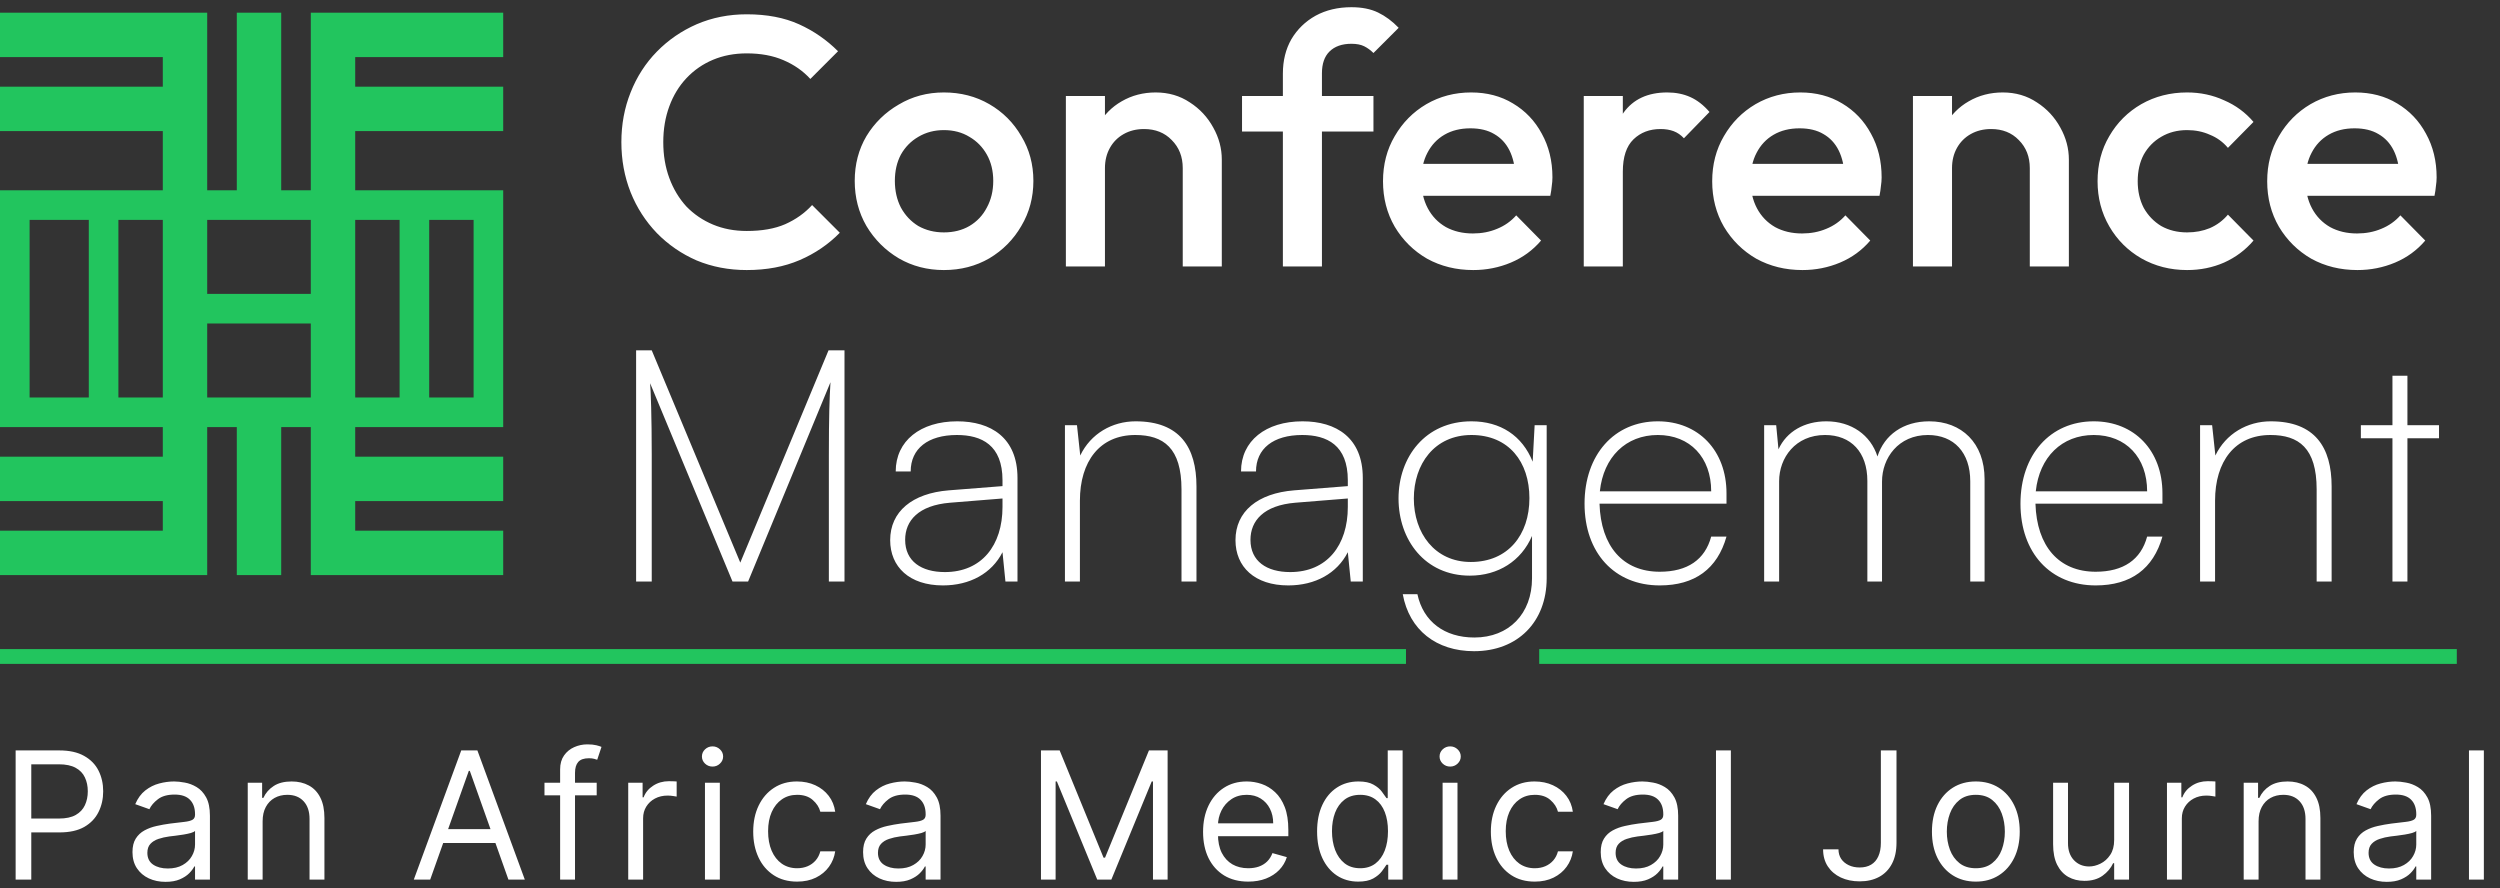 <svg width="197" height="70" viewBox="0 0 197 70" fill="none" xmlns="http://www.w3.org/2000/svg">
<rect x="0" y="0" width="197" height="70" fill="#333333" stroke="none"/>
<path d="M58.844 21.28C57.426 21.28 56.11 21.028 54.897 20.524C53.703 20.002 52.658 19.283 51.763 18.369C50.867 17.436 50.176 16.363 49.691 15.15C49.206 13.919 48.964 12.603 48.964 11.204C48.964 9.804 49.206 8.498 49.691 7.285C50.176 6.054 50.867 4.981 51.763 4.066C52.658 3.152 53.703 2.434 54.897 1.911C56.11 1.389 57.426 1.127 58.844 1.127C60.43 1.127 61.801 1.389 62.958 1.911C64.115 2.434 65.141 3.143 66.037 4.038L63.854 6.221C63.276 5.587 62.566 5.093 61.727 4.738C60.906 4.383 59.945 4.206 58.844 4.206C57.873 4.206 56.987 4.374 56.185 4.71C55.383 5.046 54.683 5.531 54.086 6.165C53.507 6.781 53.059 7.518 52.742 8.377C52.425 9.235 52.266 10.177 52.266 11.204C52.266 12.23 52.425 13.172 52.742 14.031C53.059 14.889 53.507 15.635 54.086 16.27C54.683 16.886 55.383 17.361 56.185 17.697C56.987 18.033 57.873 18.201 58.844 18.201C60.038 18.201 61.046 18.024 61.867 17.669C62.706 17.296 63.416 16.792 63.994 16.158L66.177 18.341C65.281 19.255 64.227 19.974 63.014 20.496C61.801 21.019 60.411 21.28 58.844 21.28ZM74.377 21.28C73.071 21.28 71.886 20.972 70.823 20.356C69.759 19.722 68.91 18.873 68.275 17.809C67.66 16.746 67.352 15.561 67.352 14.255C67.352 12.948 67.66 11.773 68.275 10.728C68.91 9.683 69.759 8.852 70.823 8.237C71.886 7.602 73.071 7.285 74.377 7.285C75.702 7.285 76.896 7.593 77.96 8.209C79.023 8.824 79.863 9.664 80.479 10.728C81.113 11.773 81.431 12.948 81.431 14.255C81.431 15.561 81.113 16.746 80.479 17.809C79.863 18.873 79.023 19.722 77.96 20.356C76.896 20.972 75.702 21.28 74.377 21.28ZM74.377 18.313C75.142 18.313 75.814 18.145 76.392 17.809C76.99 17.455 77.447 16.97 77.764 16.354C78.1 15.738 78.268 15.038 78.268 14.255C78.268 13.471 78.1 12.78 77.764 12.183C77.428 11.586 76.971 11.12 76.392 10.784C75.814 10.429 75.142 10.252 74.377 10.252C73.631 10.252 72.959 10.429 72.362 10.784C71.784 11.12 71.326 11.586 70.99 12.183C70.673 12.78 70.515 13.471 70.515 14.255C70.515 15.038 70.673 15.738 70.99 16.354C71.326 16.97 71.784 17.455 72.362 17.809C72.959 18.145 73.631 18.313 74.377 18.313ZM93.2 21V13.247C93.2 12.351 92.91 11.614 92.332 11.036C91.772 10.457 91.044 10.168 90.149 10.168C89.552 10.168 89.02 10.299 88.553 10.56C88.087 10.821 87.723 11.185 87.462 11.651C87.201 12.118 87.07 12.65 87.07 13.247L85.866 12.575C85.866 11.549 86.09 10.644 86.538 9.86C86.986 9.058 87.602 8.433 88.385 7.985C89.188 7.518 90.084 7.285 91.072 7.285C92.08 7.285 92.976 7.546 93.759 8.069C94.543 8.573 95.159 9.235 95.607 10.056C96.055 10.858 96.278 11.698 96.278 12.575V21H93.2ZM83.991 21V7.565H87.07V21H83.991ZM101.091 21V5.802C101.091 4.775 101.314 3.87 101.762 3.087C102.229 2.303 102.863 1.687 103.666 1.239C104.487 0.791 105.429 0.568 106.493 0.568C107.314 0.568 108.013 0.707 108.592 0.987C109.17 1.267 109.711 1.668 110.215 2.191L108.228 4.178C108.004 3.954 107.761 3.777 107.5 3.646C107.239 3.516 106.903 3.45 106.493 3.45C105.746 3.45 105.168 3.656 104.757 4.066C104.365 4.458 104.169 5.027 104.169 5.774V21H101.091ZM97.872 10.364V7.565H108.228V10.364H97.872ZM116.09 21.28C114.747 21.28 113.534 20.981 112.452 20.384C111.388 19.768 110.539 18.929 109.905 17.865C109.289 16.802 108.981 15.607 108.981 14.283C108.981 12.958 109.289 11.773 109.905 10.728C110.52 9.664 111.351 8.824 112.396 8.209C113.459 7.593 114.635 7.285 115.922 7.285C117.173 7.285 118.274 7.574 119.225 8.153C120.196 8.731 120.951 9.524 121.492 10.532C122.052 11.54 122.332 12.687 122.332 13.975C122.332 14.198 122.313 14.432 122.276 14.674C122.257 14.898 122.22 15.15 122.164 15.43H111.136V12.911H120.569L119.421 13.919C119.384 13.098 119.225 12.407 118.945 11.847C118.665 11.288 118.264 10.858 117.742 10.56C117.238 10.261 116.613 10.112 115.866 10.112C115.083 10.112 114.402 10.28 113.823 10.616C113.245 10.952 112.797 11.428 112.48 12.043C112.163 12.64 112.004 13.359 112.004 14.198C112.004 15.038 112.172 15.775 112.508 16.41C112.844 17.044 113.319 17.539 113.935 17.893C114.551 18.229 115.26 18.397 116.062 18.397C116.753 18.397 117.387 18.276 117.966 18.033C118.563 17.791 119.067 17.436 119.477 16.97L121.436 18.957C120.783 19.722 119.99 20.3 119.057 20.692C118.124 21.084 117.135 21.28 116.09 21.28ZM124.8 21V7.565H127.879V21H124.8ZM127.879 13.527L126.815 12.995C126.815 11.297 127.189 9.925 127.935 8.88C128.7 7.817 129.848 7.285 131.378 7.285C132.05 7.285 132.656 7.406 133.197 7.649C133.738 7.891 134.242 8.283 134.709 8.824L132.693 10.896C132.451 10.634 132.18 10.448 131.882 10.336C131.583 10.224 131.238 10.168 130.846 10.168C129.988 10.168 129.279 10.439 128.719 10.98C128.159 11.521 127.879 12.37 127.879 13.527ZM142.03 21.28C140.687 21.28 139.474 20.981 138.391 20.384C137.328 19.768 136.479 18.929 135.844 17.865C135.229 16.802 134.921 15.607 134.921 14.283C134.921 12.958 135.229 11.773 135.844 10.728C136.46 9.664 137.29 8.824 138.335 8.209C139.399 7.593 140.575 7.285 141.862 7.285C143.112 7.285 144.213 7.574 145.165 8.153C146.135 8.731 146.891 9.524 147.432 10.532C147.992 11.54 148.272 12.687 148.272 13.975C148.272 14.198 148.253 14.432 148.216 14.674C148.197 14.898 148.16 15.15 148.104 15.43H137.076V12.911H146.508L145.361 13.919C145.324 13.098 145.165 12.407 144.885 11.847C144.605 11.288 144.204 10.858 143.681 10.56C143.178 10.261 142.553 10.112 141.806 10.112C141.022 10.112 140.341 10.28 139.763 10.616C139.184 10.952 138.737 11.428 138.419 12.043C138.102 12.64 137.944 13.359 137.944 14.198C137.944 15.038 138.112 15.775 138.447 16.41C138.783 17.044 139.259 17.539 139.875 17.893C140.491 18.229 141.2 18.397 142.002 18.397C142.692 18.397 143.327 18.276 143.905 18.033C144.502 17.791 145.006 17.436 145.417 16.97L147.376 18.957C146.723 19.722 145.93 20.3 144.997 20.692C144.064 21.084 143.075 21.28 142.03 21.28ZM159.948 21V13.247C159.948 12.351 159.659 11.614 159.081 11.036C158.521 10.457 157.793 10.168 156.898 10.168C156.3 10.168 155.769 10.299 155.302 10.56C154.836 10.821 154.472 11.185 154.211 11.651C153.949 12.118 153.819 12.65 153.819 13.247L152.615 12.575C152.615 11.549 152.839 10.644 153.287 9.86C153.735 9.058 154.351 8.433 155.134 7.985C155.937 7.518 156.832 7.285 157.821 7.285C158.829 7.285 159.725 7.546 160.508 8.069C161.292 8.573 161.908 9.235 162.356 10.056C162.803 10.858 163.027 11.698 163.027 12.575V21H159.948ZM150.74 21V7.565H153.819V21H150.74ZM172.342 21.28C171.017 21.28 169.813 20.972 168.731 20.356C167.668 19.741 166.828 18.901 166.212 17.837C165.596 16.774 165.288 15.589 165.288 14.283C165.288 12.958 165.596 11.773 166.212 10.728C166.828 9.664 167.668 8.824 168.731 8.209C169.813 7.593 171.017 7.285 172.342 7.285C173.387 7.285 174.357 7.49 175.253 7.901C176.167 8.293 176.941 8.862 177.576 9.608L175.561 11.651C175.169 11.185 174.693 10.84 174.133 10.616C173.592 10.373 172.995 10.252 172.342 10.252C171.577 10.252 170.896 10.429 170.299 10.784C169.72 11.12 169.263 11.586 168.927 12.183C168.61 12.78 168.451 13.48 168.451 14.283C168.451 15.066 168.61 15.766 168.927 16.382C169.263 16.979 169.72 17.455 170.299 17.809C170.896 18.145 171.577 18.313 172.342 18.313C172.995 18.313 173.592 18.201 174.133 17.977C174.693 17.735 175.169 17.38 175.561 16.913L177.576 18.957C176.941 19.703 176.167 20.282 175.253 20.692C174.357 21.084 173.387 21.28 172.342 21.28ZM185.764 21.28C184.42 21.28 183.208 20.981 182.125 20.384C181.062 19.768 180.213 18.929 179.578 17.865C178.962 16.802 178.655 15.607 178.655 14.283C178.655 12.958 178.962 11.773 179.578 10.728C180.194 9.664 181.024 8.824 182.069 8.209C183.133 7.593 184.308 7.285 185.596 7.285C186.846 7.285 187.947 7.574 188.899 8.153C189.869 8.731 190.625 9.524 191.166 10.532C191.726 11.54 192.006 12.687 192.006 13.975C192.006 14.198 191.987 14.432 191.95 14.674C191.931 14.898 191.894 15.15 191.838 15.43H180.81V12.911H190.242L189.095 13.919C189.057 13.098 188.899 12.407 188.619 11.847C188.339 11.288 187.938 10.858 187.415 10.56C186.912 10.261 186.286 10.112 185.54 10.112C184.756 10.112 184.075 10.28 183.497 10.616C182.918 10.952 182.47 11.428 182.153 12.043C181.836 12.64 181.677 13.359 181.677 14.198C181.677 15.038 181.845 15.775 182.181 16.41C182.517 17.044 182.993 17.539 183.609 17.893C184.225 18.229 184.934 18.397 185.736 18.397C186.426 18.397 187.061 18.276 187.639 18.033C188.236 17.791 188.74 17.436 189.151 16.97L191.11 18.957C190.457 19.722 189.664 20.3 188.731 20.692C187.798 21.084 186.809 21.28 185.764 21.28Z" fill="white"/>
<path d="M51.357 45.823H50.125V27.607H51.357L58.335 44.335L65.288 27.607H66.546V45.823H65.314V35.843C65.314 32.866 65.365 31.327 65.442 30.121L58.951 45.823H57.72L51.228 30.198C51.28 30.711 51.357 32.841 51.357 35.843V45.823ZM74.302 46.131C71.659 46.131 70.146 44.669 70.146 42.565C70.146 40.307 71.89 38.87 74.764 38.639L78.997 38.306V37.844C78.997 35.073 77.355 34.278 75.405 34.278C73.122 34.278 71.762 35.355 71.762 37.151H70.582C70.582 34.739 72.532 33.2 75.431 33.2C78.074 33.2 80.178 34.483 80.178 37.664V45.823H79.228L78.997 43.514C78.151 45.182 76.432 46.131 74.302 46.131ZM74.456 45.079C77.355 45.079 78.997 42.975 78.997 39.948V39.281L74.867 39.614C72.378 39.819 71.326 41.025 71.326 42.539C71.326 44.233 72.609 45.079 74.456 45.079ZM85.097 45.823H83.917V33.508H84.866L85.123 35.894C85.944 34.175 87.637 33.2 89.485 33.2C92.974 33.2 94.282 35.252 94.282 38.331V45.823H93.102V38.562C93.102 35.304 91.691 34.278 89.459 34.278C86.662 34.278 85.097 36.356 85.097 39.46V45.823ZM101.513 46.131C98.87 46.131 97.356 44.669 97.356 42.565C97.356 40.307 99.101 38.87 101.975 38.639L106.208 38.306V37.844C106.208 35.073 104.566 34.278 102.616 34.278C100.333 34.278 98.973 35.355 98.973 37.151H97.793C97.793 34.739 99.743 33.2 102.642 33.2C105.284 33.2 107.388 34.483 107.388 37.664V45.823H106.439L106.208 43.514C105.361 45.182 103.642 46.131 101.513 46.131ZM101.667 45.079C104.566 45.079 106.208 42.975 106.208 39.948V39.281L102.077 39.614C99.589 39.819 98.537 41.025 98.537 42.539C98.537 44.233 99.82 45.079 101.667 45.079ZM110.204 39.281C110.204 36.022 112.308 33.2 115.951 33.2C118.235 33.2 119.954 34.329 120.775 36.381L120.929 33.508H121.878V45.567C121.878 49.005 119.595 51.314 116.156 51.314C113.18 51.314 111.051 49.646 110.538 46.824H111.692C112.154 48.979 113.822 50.236 116.182 50.236C118.902 50.236 120.723 48.363 120.723 45.567V42.231C119.877 44.207 118.055 45.361 115.823 45.361C112.282 45.361 110.204 42.539 110.204 39.281ZM111.41 39.281C111.41 42 113.052 44.284 115.9 44.284C118.825 44.284 120.518 42.154 120.518 39.255C120.518 36.407 118.902 34.278 115.951 34.278C113.026 34.278 111.41 36.587 111.41 39.281ZM130.789 46.131C127.222 46.131 124.862 43.565 124.862 39.691C124.862 35.843 127.197 33.2 130.635 33.2C133.842 33.2 136.048 35.509 136.048 38.87V39.691H126.042C126.145 43.052 127.889 45.053 130.789 45.053C132.969 45.053 134.355 44.104 134.842 42.282H136.048C135.33 44.823 133.559 46.131 130.789 46.131ZM130.635 34.278C128.12 34.278 126.35 36.022 126.068 38.716H134.842C134.842 36.048 133.175 34.278 130.635 34.278ZM140.195 45.823H139.015V33.508H139.964L140.144 35.406C140.785 33.995 142.196 33.2 143.915 33.2C145.891 33.2 147.405 34.278 147.944 35.971C148.482 34.278 149.97 33.2 152.023 33.2C154.563 33.2 156.385 34.893 156.385 37.767V45.823H155.256V37.921C155.256 35.663 153.973 34.278 151.92 34.278C149.586 34.278 148.303 36.099 148.303 37.947V45.823H147.148V37.895C147.148 35.637 145.865 34.278 143.813 34.278C141.478 34.278 140.195 36.074 140.195 37.921V45.823ZM165.14 46.131C161.574 46.131 159.213 43.565 159.213 39.691C159.213 35.843 161.548 33.2 164.986 33.2C168.193 33.2 170.4 35.509 170.4 38.87V39.691H160.394C160.496 43.052 162.241 45.053 165.14 45.053C167.321 45.053 168.706 44.104 169.194 42.282H170.4C169.681 44.823 167.911 46.131 165.14 46.131ZM164.986 34.278C162.472 34.278 160.701 36.022 160.419 38.716H169.194C169.194 36.048 167.526 34.278 164.986 34.278ZM174.547 45.823H173.366V33.508H174.316L174.572 35.894C175.393 34.175 177.087 33.2 178.934 33.2C182.423 33.2 183.732 35.252 183.732 38.331V45.823H182.552V38.562C182.552 35.304 181.141 34.278 178.908 34.278C176.112 34.278 174.547 36.356 174.547 39.46V45.823ZM189.705 45.823H188.525V34.534H186.036V33.508H188.525V29.608H189.705V33.508H192.194V34.534H189.705V45.823Z" fill="white"/>
<path d="M1.232 69.311V59.133H4.672C5.47 59.133 6.123 59.278 6.63 59.566C7.14 59.851 7.518 60.237 7.763 60.724C8.008 61.211 8.131 61.754 8.131 62.354C8.131 62.953 8.008 63.499 7.763 63.989C7.521 64.479 7.147 64.87 6.64 65.162C6.133 65.45 5.483 65.594 4.691 65.594H2.226V64.501H4.652C5.198 64.501 5.637 64.406 5.969 64.218C6.3 64.029 6.54 63.774 6.689 63.452C6.842 63.127 6.918 62.761 6.918 62.354C6.918 61.946 6.842 61.582 6.689 61.261C6.54 60.939 6.298 60.687 5.964 60.505C5.629 60.32 5.185 60.227 4.632 60.227H2.465V69.311H1.232ZM13.043 69.49C12.559 69.49 12.12 69.399 11.726 69.217C11.332 69.032 11.019 68.765 10.787 68.417C10.555 68.066 10.439 67.642 10.439 67.145C10.439 66.707 10.525 66.353 10.697 66.081C10.87 65.806 11.1 65.591 11.388 65.435C11.676 65.279 11.994 65.163 12.342 65.087C12.693 65.008 13.046 64.945 13.401 64.898C13.865 64.839 14.241 64.794 14.529 64.764C14.82 64.731 15.033 64.676 15.165 64.6C15.301 64.524 15.369 64.391 15.369 64.203V64.163C15.369 63.672 15.235 63.291 14.966 63.02C14.701 62.748 14.299 62.612 13.759 62.612C13.199 62.612 12.76 62.735 12.442 62.98C12.123 63.225 11.9 63.487 11.771 63.765L10.657 63.368C10.856 62.904 11.121 62.543 11.453 62.284C11.787 62.023 12.152 61.84 12.546 61.738C12.944 61.632 13.335 61.579 13.719 61.579C13.964 61.579 14.246 61.608 14.564 61.668C14.885 61.724 15.195 61.842 15.493 62.021C15.794 62.2 16.045 62.47 16.244 62.831C16.442 63.192 16.542 63.676 16.542 64.282V69.311H15.369V68.278H15.309C15.23 68.444 15.097 68.621 14.912 68.81C14.726 68.998 14.479 69.159 14.171 69.292C13.863 69.424 13.487 69.49 13.043 69.49ZM13.222 68.437C13.686 68.437 14.077 68.346 14.395 68.163C14.716 67.981 14.958 67.746 15.12 67.458C15.286 67.17 15.369 66.866 15.369 66.548V65.475C15.319 65.534 15.21 65.589 15.041 65.639C14.875 65.685 14.683 65.727 14.464 65.763C14.249 65.796 14.039 65.826 13.833 65.853C13.631 65.876 13.467 65.896 13.341 65.912C13.036 65.952 12.751 66.017 12.486 66.106C12.225 66.192 12.012 66.323 11.85 66.499C11.691 66.671 11.612 66.906 11.612 67.204C11.612 67.612 11.762 67.92 12.064 68.129C12.369 68.334 12.755 68.437 13.222 68.437ZM20.695 64.719V69.311H19.522V61.678H20.655V62.871H20.755C20.933 62.483 21.205 62.172 21.57 61.936C21.934 61.698 22.404 61.579 22.981 61.579C23.498 61.579 23.95 61.685 24.338 61.897C24.725 62.105 25.027 62.423 25.242 62.851C25.458 63.275 25.565 63.812 25.565 64.461V69.311H24.392V64.541C24.392 63.941 24.237 63.474 23.925 63.139C23.614 62.801 23.186 62.632 22.643 62.632C22.269 62.632 21.934 62.713 21.639 62.876C21.348 63.038 21.117 63.275 20.948 63.586C20.779 63.898 20.695 64.275 20.695 64.719ZM33.9 69.311H32.608L36.346 59.133H37.618L41.355 69.311H40.063L37.021 60.744H36.942L33.9 69.311ZM34.377 65.336H39.586V66.429H34.377V65.336ZM47.02 61.678V62.672H42.905V61.678H47.02ZM44.138 69.311V60.624C44.138 60.187 44.241 59.823 44.446 59.531C44.651 59.239 44.918 59.021 45.246 58.875C45.574 58.729 45.92 58.656 46.285 58.656C46.573 58.656 46.808 58.68 46.991 58.726C47.173 58.772 47.309 58.815 47.398 58.855L47.06 59.869C47.001 59.849 46.918 59.824 46.812 59.794C46.709 59.765 46.573 59.75 46.404 59.75C46.017 59.75 45.736 59.847 45.564 60.043C45.395 60.238 45.311 60.525 45.311 60.903V69.311H44.138ZM49.504 69.311V61.678H50.637V62.831H50.716C50.856 62.453 51.107 62.147 51.472 61.912C51.836 61.676 52.247 61.559 52.704 61.559C52.791 61.559 52.898 61.56 53.027 61.564C53.157 61.567 53.254 61.572 53.321 61.579V62.771C53.281 62.761 53.19 62.746 53.047 62.727C52.908 62.703 52.761 62.692 52.605 62.692C52.234 62.692 51.903 62.77 51.611 62.925C51.323 63.078 51.094 63.29 50.925 63.562C50.76 63.83 50.677 64.136 50.677 64.481V69.311H49.504ZM55.551 69.311V61.678H56.723V69.311H55.551ZM56.147 60.406C55.918 60.406 55.721 60.328 55.556 60.172C55.393 60.016 55.312 59.829 55.312 59.611C55.312 59.392 55.393 59.205 55.556 59.049C55.721 58.893 55.918 58.815 56.147 58.815C56.376 58.815 56.571 58.893 56.733 59.049C56.899 59.205 56.982 59.392 56.982 59.611C56.982 59.829 56.899 60.016 56.733 60.172C56.571 60.328 56.376 60.406 56.147 60.406ZM62.812 69.471C62.097 69.471 61.48 69.302 60.964 68.964C60.447 68.626 60.049 68.16 59.771 67.567C59.493 66.974 59.353 66.296 59.353 65.534C59.353 64.759 59.496 64.075 59.781 63.482C60.069 62.886 60.47 62.42 60.984 62.086C61.5 61.748 62.103 61.579 62.793 61.579C63.329 61.579 63.813 61.678 64.244 61.877C64.674 62.076 65.027 62.354 65.302 62.712C65.577 63.069 65.748 63.487 65.814 63.964H64.641C64.552 63.616 64.353 63.308 64.045 63.04C63.74 62.768 63.329 62.632 62.812 62.632C62.355 62.632 61.954 62.751 61.61 62.99C61.269 63.225 61.002 63.558 60.81 63.989C60.621 64.416 60.526 64.918 60.526 65.495C60.526 66.085 60.619 66.598 60.805 67.035C60.993 67.473 61.259 67.812 61.6 68.054C61.944 68.296 62.349 68.417 62.812 68.417C63.117 68.417 63.394 68.364 63.642 68.258C63.891 68.152 64.101 67.999 64.273 67.801C64.446 67.602 64.568 67.363 64.641 67.085H65.814C65.748 67.536 65.584 67.942 65.322 68.303C65.064 68.66 64.721 68.945 64.293 69.157C63.869 69.366 63.376 69.471 62.812 69.471ZM70.615 69.49C70.131 69.49 69.692 69.399 69.298 69.217C68.903 69.032 68.59 68.765 68.359 68.417C68.127 68.066 68.011 67.642 68.011 67.145C68.011 66.707 68.097 66.353 68.269 66.081C68.441 65.806 68.672 65.591 68.96 65.435C69.248 65.279 69.566 65.163 69.914 65.087C70.265 65.008 70.618 64.945 70.973 64.898C71.436 64.839 71.812 64.794 72.101 64.764C72.392 64.731 72.604 64.676 72.737 64.6C72.873 64.524 72.941 64.391 72.941 64.203V64.163C72.941 63.672 72.806 63.291 72.538 63.02C72.273 62.748 71.87 62.612 71.33 62.612C70.77 62.612 70.332 62.735 70.013 62.98C69.695 63.225 69.472 63.487 69.343 63.765L68.229 63.368C68.428 62.904 68.693 62.543 69.024 62.284C69.359 62.023 69.724 61.84 70.118 61.738C70.515 61.632 70.906 61.579 71.291 61.579C71.536 61.579 71.817 61.608 72.135 61.668C72.457 61.724 72.767 61.842 73.065 62.021C73.366 62.2 73.617 62.47 73.815 62.831C74.014 63.192 74.114 63.676 74.114 64.282V69.311H72.941V68.278H72.881C72.801 68.444 72.669 68.621 72.483 68.81C72.298 68.998 72.051 69.159 71.743 69.292C71.435 69.424 71.059 69.49 70.615 69.49ZM70.794 68.437C71.257 68.437 71.648 68.346 71.966 68.163C72.288 67.981 72.53 67.746 72.692 67.458C72.858 67.17 72.941 66.866 72.941 66.548V65.475C72.891 65.534 72.782 65.589 72.613 65.639C72.447 65.685 72.255 65.727 72.036 65.763C71.821 65.796 71.61 65.826 71.405 65.853C71.203 65.876 71.039 65.896 70.913 65.912C70.608 65.952 70.323 66.017 70.058 66.106C69.796 66.192 69.584 66.323 69.422 66.499C69.263 66.671 69.183 66.906 69.183 67.204C69.183 67.612 69.334 67.92 69.636 68.129C69.941 68.334 70.326 68.437 70.794 68.437ZM82.029 59.133H83.5L86.959 67.582H87.078L90.537 59.133H92.008V69.311H90.855V61.579H90.755L87.575 69.311H86.462L83.281 61.579H83.182V69.311H82.029V59.133ZM98.36 69.471C97.625 69.471 96.99 69.308 96.457 68.984C95.927 68.656 95.518 68.198 95.229 67.612C94.944 67.022 94.802 66.336 94.802 65.554C94.802 64.772 94.944 64.083 95.229 63.487C95.518 62.887 95.918 62.42 96.432 62.086C96.949 61.748 97.552 61.579 98.241 61.579C98.639 61.579 99.031 61.645 99.419 61.777C99.806 61.91 100.159 62.125 100.477 62.423C100.795 62.718 101.049 63.109 101.238 63.596C101.427 64.083 101.521 64.683 101.521 65.395V65.892H95.637V64.879H100.328C100.328 64.448 100.242 64.064 100.07 63.725C99.901 63.388 99.659 63.121 99.344 62.925C99.033 62.73 98.665 62.632 98.241 62.632C97.774 62.632 97.37 62.748 97.028 62.98C96.691 63.209 96.43 63.507 96.248 63.875C96.066 64.242 95.975 64.637 95.975 65.057V65.733C95.975 66.31 96.074 66.799 96.273 67.199C96.475 67.597 96.755 67.9 97.113 68.109C97.471 68.314 97.886 68.417 98.36 68.417C98.668 68.417 98.947 68.374 99.195 68.288C99.447 68.198 99.664 68.066 99.846 67.89C100.028 67.711 100.169 67.489 100.269 67.224L101.402 67.542C101.283 67.927 101.082 68.265 100.8 68.556C100.519 68.844 100.171 69.07 99.757 69.232C99.343 69.391 98.877 69.471 98.36 69.471ZM107.027 69.471C106.391 69.471 105.83 69.31 105.343 68.989C104.856 68.664 104.475 68.207 104.2 67.617C103.925 67.024 103.787 66.323 103.787 65.515C103.787 64.713 103.925 64.017 104.2 63.427C104.475 62.838 104.857 62.382 105.348 62.061C105.838 61.739 106.405 61.579 107.047 61.579C107.544 61.579 107.937 61.661 108.225 61.827C108.517 61.989 108.739 62.175 108.891 62.384C109.047 62.589 109.168 62.758 109.254 62.891H109.353V59.133H110.526V69.311H109.393V68.139H109.254C109.168 68.278 109.045 68.453 108.886 68.665C108.727 68.874 108.5 69.061 108.205 69.227C107.91 69.389 107.518 69.471 107.027 69.471ZM107.186 68.417C107.657 68.417 108.054 68.294 108.379 68.049C108.704 67.801 108.951 67.458 109.12 67.02C109.289 66.58 109.373 66.071 109.373 65.495C109.373 64.925 109.29 64.426 109.125 63.999C108.959 63.568 108.714 63.233 108.389 62.995C108.064 62.753 107.664 62.632 107.186 62.632C106.689 62.632 106.275 62.76 105.944 63.015C105.616 63.267 105.369 63.61 105.203 64.044C105.041 64.474 104.96 64.958 104.96 65.495C104.96 66.038 105.043 66.532 105.208 66.976C105.377 67.416 105.626 67.768 105.954 68.029C106.285 68.288 106.696 68.417 107.186 68.417ZM113.677 69.311V61.678H114.85V69.311H113.677ZM114.273 60.406C114.044 60.406 113.847 60.328 113.682 60.172C113.519 60.016 113.438 59.829 113.438 59.611C113.438 59.392 113.519 59.205 113.682 59.049C113.847 58.893 114.044 58.815 114.273 58.815C114.502 58.815 114.697 58.893 114.86 59.049C115.025 59.205 115.108 59.392 115.108 59.611C115.108 59.829 115.025 60.016 114.86 60.172C114.697 60.328 114.502 60.406 114.273 60.406ZM120.939 69.471C120.223 69.471 119.607 69.302 119.09 68.964C118.573 68.626 118.175 68.16 117.897 67.567C117.619 66.974 117.48 66.296 117.48 65.534C117.48 64.759 117.622 64.075 117.907 63.482C118.195 62.886 118.596 62.42 119.11 62.086C119.627 61.748 120.23 61.579 120.919 61.579C121.455 61.579 121.939 61.678 122.37 61.877C122.801 62.076 123.153 62.354 123.428 62.712C123.703 63.069 123.874 63.487 123.94 63.964H122.767C122.678 63.616 122.479 63.308 122.171 63.04C121.866 62.768 121.455 62.632 120.939 62.632C120.481 62.632 120.08 62.751 119.736 62.99C119.395 63.225 119.128 63.558 118.936 63.989C118.747 64.416 118.652 64.918 118.652 65.495C118.652 66.085 118.745 66.598 118.931 67.035C119.12 67.473 119.385 67.812 119.726 68.054C120.071 68.296 120.475 68.417 120.939 68.417C121.243 68.417 121.52 68.364 121.769 68.258C122.017 68.152 122.227 67.999 122.4 67.801C122.572 67.602 122.695 67.363 122.767 67.085H123.94C123.874 67.536 123.71 67.942 123.448 68.303C123.19 68.66 122.847 68.945 122.42 69.157C121.995 69.366 121.502 69.471 120.939 69.471ZM128.741 69.49C128.257 69.49 127.818 69.399 127.424 69.217C127.03 69.032 126.717 68.765 126.485 68.417C126.253 68.066 126.137 67.642 126.137 67.145C126.137 66.707 126.223 66.353 126.395 66.081C126.567 65.806 126.798 65.591 127.086 65.435C127.374 65.279 127.692 65.163 128.04 65.087C128.391 65.008 128.744 64.945 129.099 64.898C129.563 64.839 129.939 64.794 130.227 64.764C130.518 64.731 130.73 64.676 130.863 64.6C130.999 64.524 131.067 64.391 131.067 64.203V64.163C131.067 63.672 130.933 63.291 130.664 63.02C130.399 62.748 129.997 62.612 129.457 62.612C128.897 62.612 128.458 62.735 128.14 62.98C127.821 63.225 127.598 63.487 127.469 63.765L126.355 63.368C126.554 62.904 126.819 62.543 127.151 62.284C127.485 62.023 127.85 61.84 128.244 61.738C128.642 61.632 129.032 61.579 129.417 61.579C129.662 61.579 129.944 61.608 130.262 61.668C130.583 61.724 130.893 61.842 131.191 62.021C131.492 62.2 131.743 62.47 131.941 62.831C132.14 63.192 132.24 63.676 132.24 64.282V69.311H131.067V68.278H131.007C130.928 68.444 130.795 68.621 130.61 68.81C130.424 68.998 130.177 69.159 129.869 69.292C129.561 69.424 129.185 69.49 128.741 69.49ZM128.92 68.437C129.384 68.437 129.775 68.346 130.093 68.163C130.414 67.981 130.656 67.746 130.818 67.458C130.984 67.17 131.067 66.866 131.067 66.548V65.475C131.017 65.534 130.908 65.589 130.739 65.639C130.573 65.685 130.381 65.727 130.162 65.763C129.947 65.796 129.737 65.826 129.531 65.853C129.329 65.876 129.165 65.896 129.039 65.912C128.734 65.952 128.449 66.017 128.184 66.106C127.923 66.192 127.71 66.323 127.548 66.499C127.389 66.671 127.31 66.906 127.31 67.204C127.31 67.612 127.46 67.92 127.762 68.129C128.067 68.334 128.453 68.437 128.92 68.437ZM136.393 59.133V69.311H135.22V59.133H136.393ZM148.212 59.133H149.444V66.409C149.444 67.059 149.325 67.61 149.086 68.064C148.848 68.518 148.512 68.863 148.078 69.098C147.644 69.333 147.132 69.451 146.542 69.451C145.985 69.451 145.49 69.35 145.056 69.147C144.622 68.942 144.281 68.65 144.032 68.273C143.784 67.895 143.66 67.446 143.66 66.926H144.872C144.872 67.214 144.943 67.466 145.086 67.681C145.232 67.894 145.43 68.059 145.682 68.178C145.934 68.298 146.221 68.357 146.542 68.357C146.896 68.357 147.198 68.283 147.446 68.134C147.695 67.985 147.884 67.766 148.013 67.478C148.146 67.186 148.212 66.83 148.212 66.409V59.133ZM155.696 69.471C155.007 69.471 154.402 69.307 153.882 68.978C153.365 68.65 152.961 68.192 152.669 67.602C152.381 67.012 152.237 66.323 152.237 65.534C152.237 64.739 152.381 64.045 152.669 63.452C152.961 62.859 153.365 62.399 153.882 62.071C154.402 61.743 155.007 61.579 155.696 61.579C156.385 61.579 156.988 61.743 157.505 62.071C158.025 62.399 158.429 62.859 158.718 63.452C159.009 64.045 159.155 64.739 159.155 65.534C159.155 66.323 159.009 67.012 158.718 67.602C158.429 68.192 158.025 68.65 157.505 68.978C156.988 69.307 156.385 69.471 155.696 69.471ZM155.696 68.417C156.22 68.417 156.65 68.283 156.988 68.014C157.326 67.746 157.576 67.393 157.739 66.956C157.901 66.519 157.982 66.045 157.982 65.534C157.982 65.024 157.901 64.549 157.739 64.108C157.576 63.667 157.326 63.311 156.988 63.04C156.65 62.768 156.22 62.632 155.696 62.632C155.173 62.632 154.742 62.768 154.404 63.04C154.066 63.311 153.816 63.667 153.653 64.108C153.491 64.549 153.41 65.024 153.41 65.534C153.41 66.045 153.491 66.519 153.653 66.956C153.816 67.393 154.066 67.746 154.404 68.014C154.742 68.283 155.173 68.417 155.696 68.417ZM166.596 66.191V61.678H167.769V69.311H166.596V68.019H166.516C166.337 68.407 166.059 68.737 165.681 69.008C165.304 69.277 164.827 69.411 164.25 69.411C163.773 69.411 163.349 69.307 162.978 69.098C162.607 68.886 162.315 68.568 162.103 68.144C161.891 67.716 161.785 67.178 161.785 66.528V61.678H162.958V66.449C162.958 67.006 163.114 67.45 163.425 67.781C163.74 68.112 164.141 68.278 164.628 68.278C164.919 68.278 165.216 68.203 165.517 68.054C165.822 67.905 166.077 67.677 166.283 67.368C166.491 67.06 166.596 66.668 166.596 66.191ZM170.757 69.311V61.678H171.89V62.831H171.969C172.108 62.453 172.36 62.147 172.725 61.912C173.089 61.676 173.5 61.559 173.957 61.559C174.043 61.559 174.151 61.56 174.28 61.564C174.409 61.567 174.507 61.572 174.573 61.579V62.771C174.534 62.761 174.442 62.746 174.3 62.727C174.161 62.703 174.013 62.692 173.858 62.692C173.487 62.692 173.155 62.77 172.864 62.925C172.575 63.078 172.347 63.29 172.178 63.562C172.012 63.83 171.929 64.136 171.929 64.481V69.311H170.757ZM177.976 64.719V69.311H176.803V61.678H177.936V62.871H178.036C178.215 62.483 178.486 62.172 178.851 61.936C179.215 61.698 179.686 61.579 180.262 61.579C180.779 61.579 181.231 61.685 181.619 61.897C182.007 62.105 182.308 62.423 182.523 62.851C182.739 63.275 182.847 63.812 182.847 64.461V69.311H181.674V64.541C181.674 63.941 181.518 63.474 181.206 63.139C180.895 62.801 180.468 62.632 179.924 62.632C179.55 62.632 179.215 62.713 178.92 62.876C178.629 63.038 178.399 63.275 178.23 63.586C178.061 63.898 177.976 64.275 177.976 64.719ZM188.076 69.49C187.592 69.49 187.153 69.399 186.759 69.217C186.364 69.032 186.051 68.765 185.819 68.417C185.588 68.066 185.472 67.642 185.472 67.145C185.472 66.707 185.558 66.353 185.73 66.081C185.902 65.806 186.133 65.591 186.421 65.435C186.709 65.279 187.027 65.163 187.375 65.087C187.726 65.008 188.079 64.945 188.434 64.898C188.897 64.839 189.273 64.794 189.562 64.764C189.853 64.731 190.065 64.676 190.198 64.6C190.334 64.524 190.402 64.391 190.402 64.203V64.163C190.402 63.672 190.267 63.291 189.999 63.02C189.734 62.748 189.331 62.612 188.791 62.612C188.231 62.612 187.792 62.735 187.474 62.98C187.156 63.225 186.933 63.487 186.803 63.765L185.69 63.368C185.889 62.904 186.154 62.543 186.485 62.284C186.82 62.023 187.184 61.84 187.579 61.738C187.976 61.632 188.367 61.579 188.752 61.579C188.997 61.579 189.278 61.608 189.596 61.668C189.918 61.724 190.228 61.842 190.526 62.021C190.827 62.2 191.077 62.47 191.276 62.831C191.475 63.192 191.574 63.676 191.574 64.282V69.311H190.402V68.278H190.342C190.262 68.444 190.13 68.621 189.944 68.81C189.759 68.998 189.512 69.159 189.204 69.292C188.896 69.424 188.52 69.49 188.076 69.49ZM188.255 68.437C188.718 68.437 189.109 68.346 189.428 68.163C189.749 67.981 189.991 67.746 190.153 67.458C190.319 67.17 190.402 66.866 190.402 66.548V65.475C190.352 65.534 190.243 65.589 190.074 65.639C189.908 65.685 189.716 65.727 189.497 65.763C189.282 65.796 189.071 65.826 188.866 65.853C188.664 65.876 188.5 65.896 188.374 65.912C188.069 65.952 187.784 66.017 187.519 66.106C187.257 66.192 187.045 66.323 186.883 66.499C186.724 66.671 186.644 66.906 186.644 67.204C186.644 67.612 186.795 67.92 187.097 68.129C187.402 68.334 187.787 68.437 188.255 68.437ZM195.728 59.133V69.311H194.555V59.133H195.728Z" fill="white"/>
<path fill-rule="evenodd" clip-rule="evenodd" d="M0 1V4.499H12.829V6.831H0V10.33H12.829V14.995H0V33.655H12.829V35.987H0V39.486H12.829V41.818H0V45.317H16.327V33.655H18.66V45.317H22.159V33.655H24.491V45.317H39.652V41.818H27.99V39.486H39.652V35.987H27.99V33.655H39.652V14.995H27.99V10.33H39.652V6.831H27.99V4.499H39.652V1H24.491V14.995H22.159V1H18.66V14.995H16.327V1H0ZM37.32 31.322V17.327H33.821V31.322H37.32ZM31.488 31.322V17.327H27.99V31.322H31.488ZM24.491 31.322V25.491H16.327V31.322H24.491ZM12.829 31.322V17.327H9.33V31.322H12.829ZM6.997 31.322V17.327H2.332V31.322H6.997ZM24.491 23.159H16.327V17.327H24.491V23.159Z" fill="#22C55E"/>
<line y1="51.731" x2="110.792" y2="51.731" stroke="#22C55E" stroke-width="1.166"/>
<line x1="121.289" y1="51.731" x2="193.596" y2="51.731" stroke="#22C55E" stroke-width="1.166"/>
</svg>
